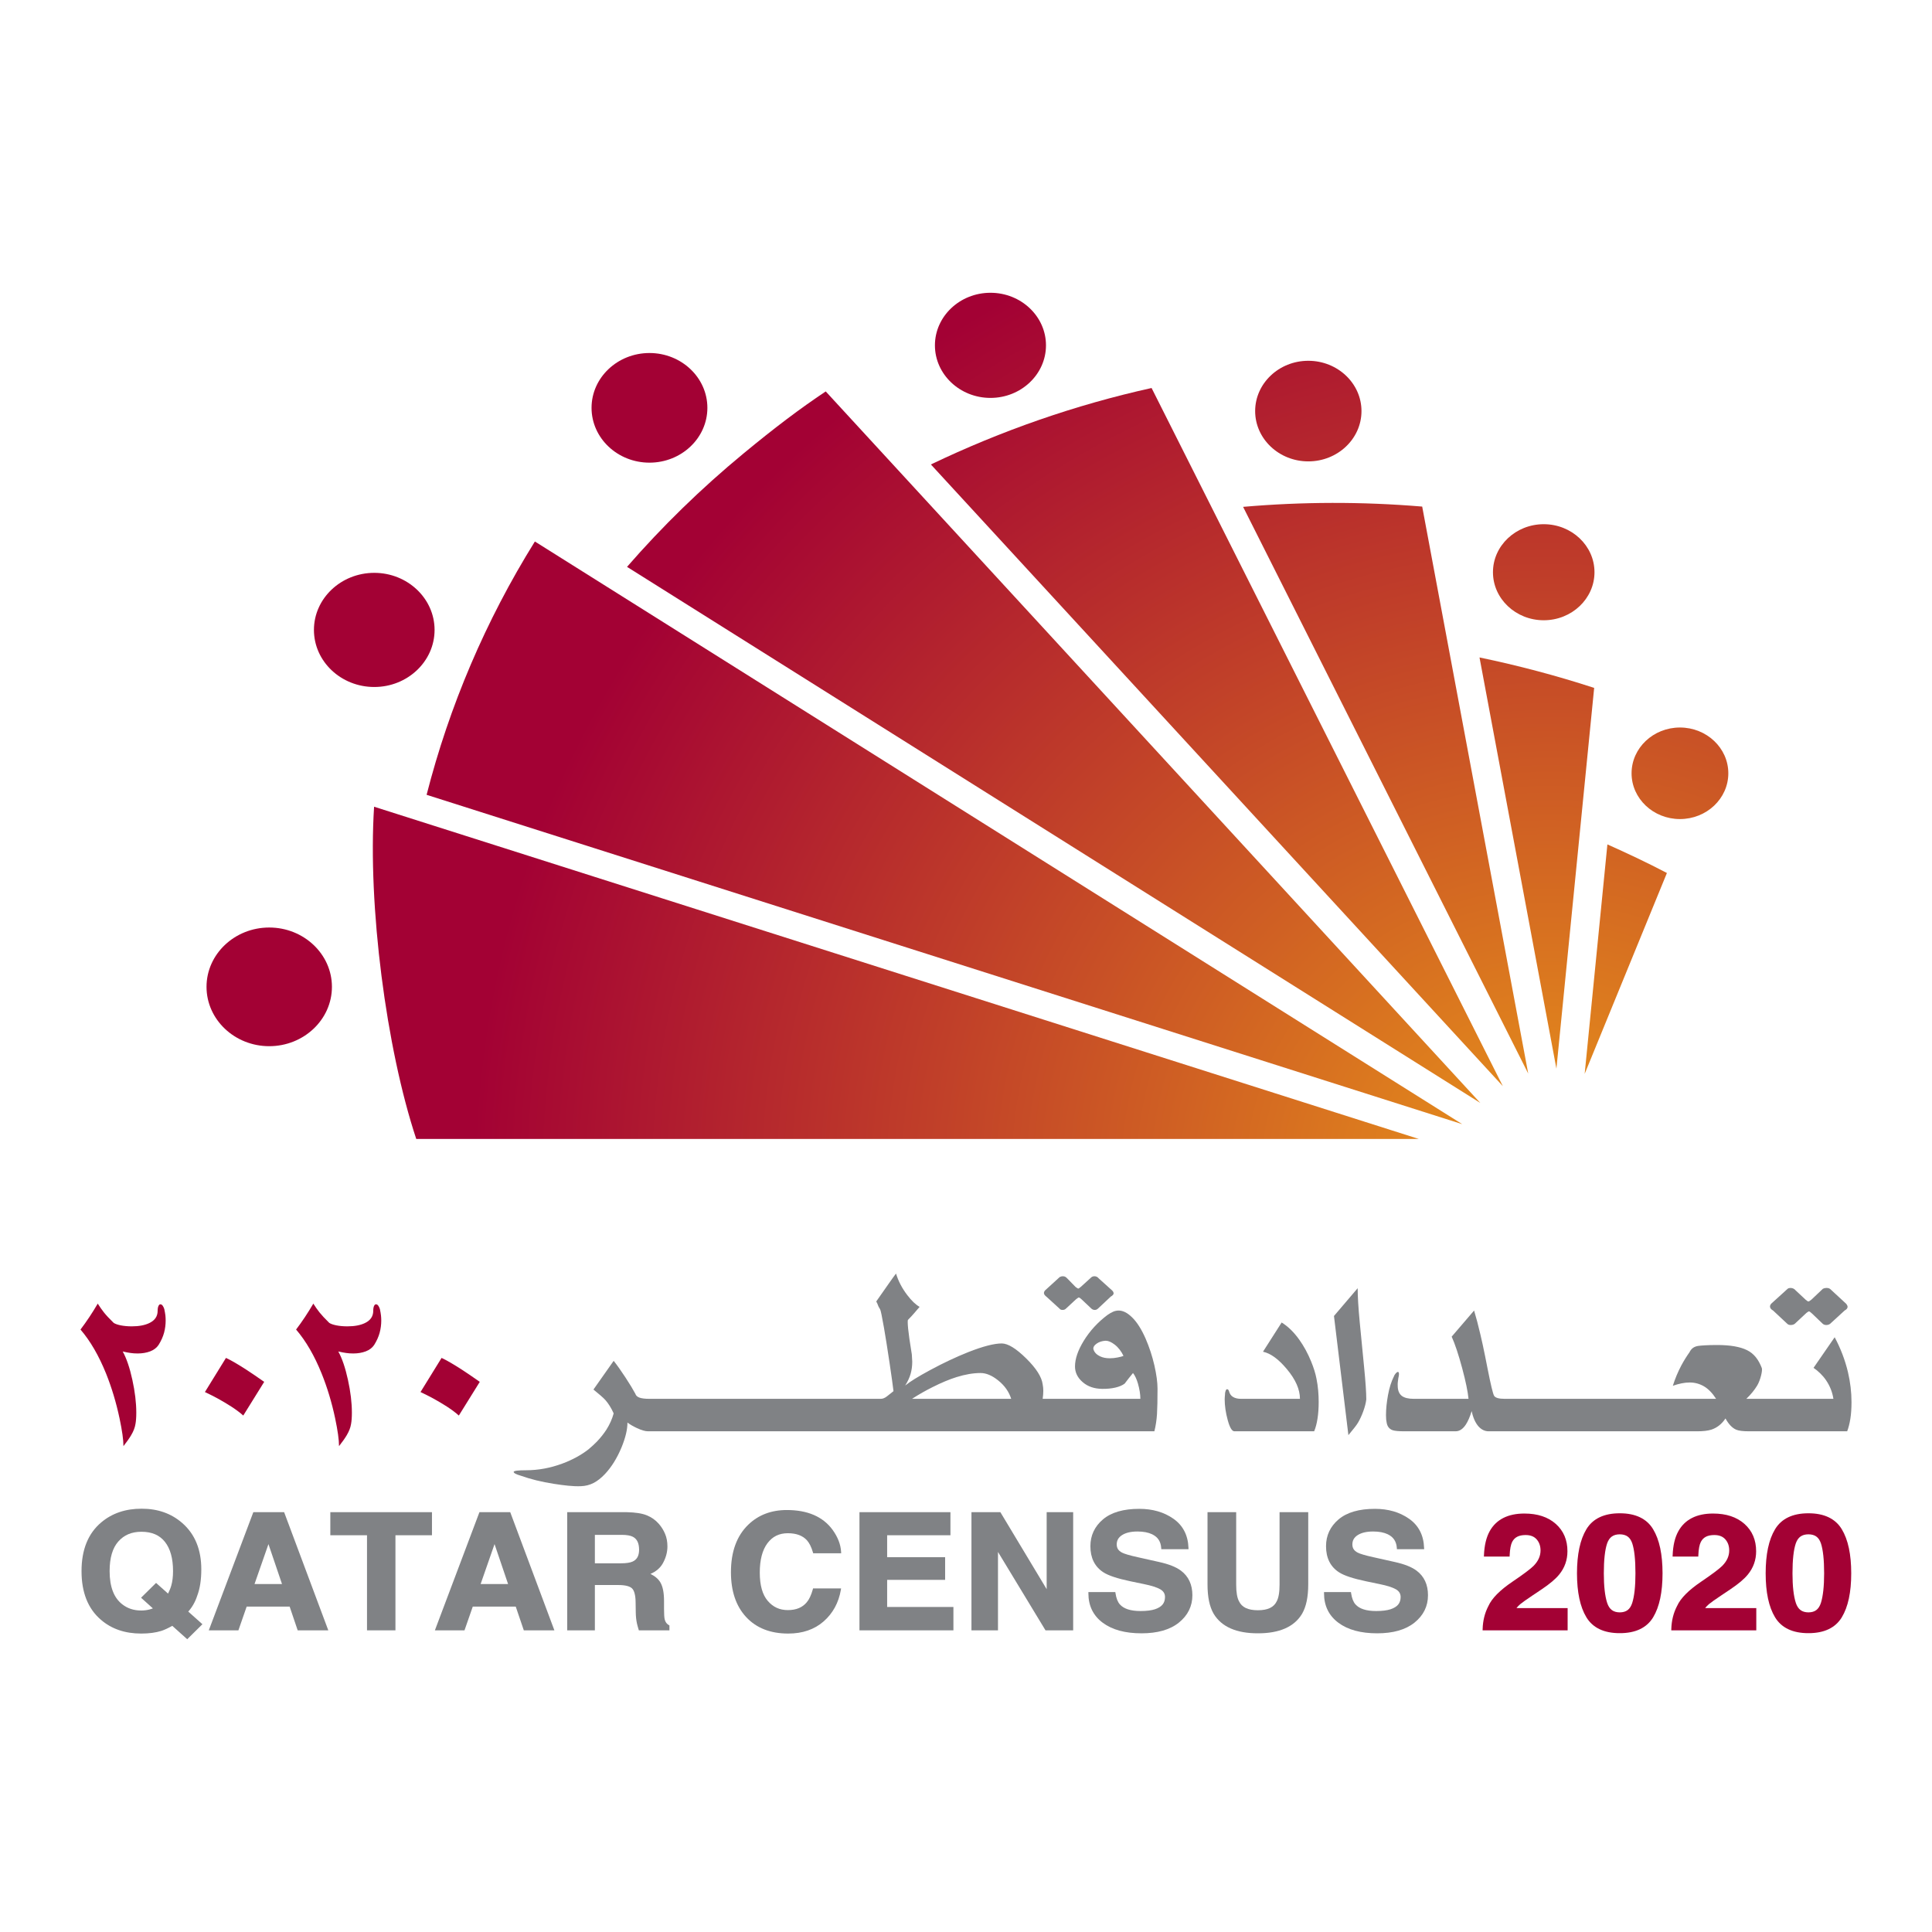 <svg width="512" height="512" viewBox="0 0 512 512" fill="none" xmlns="http://www.w3.org/2000/svg">
<path d="M52.274 422.865C52.992 420.973 53.345 418.655 53.347 415.912C53.351 410.689 51.676 406.566 48.315 403.632C45.409 401.083 41.799 399.812 37.531 399.822C33.305 399.812 29.727 401.015 26.867 403.419C23.346 406.352 21.603 410.711 21.607 416.361C21.603 421.977 23.301 426.308 26.731 429.246C29.549 431.692 33.146 432.915 37.438 432.91C39.485 432.91 41.257 432.673 42.758 432.205C43.592 431.935 44.569 431.474 45.66 430.863L49.614 434.413L53.645 430.436L49.892 427.086C50.926 425.93 51.737 424.537 52.274 422.865ZM39.569 426.541C38.886 426.713 38.169 426.802 37.425 426.802C35.431 426.802 33.763 426.243 32.344 425.114C30.175 423.395 29.051 420.513 29.051 416.362C29.047 412.828 29.843 410.215 31.355 408.51C32.885 406.784 34.893 405.932 37.485 405.932C40.258 405.935 42.286 406.822 43.704 408.604C45.125 410.396 45.857 412.969 45.857 416.361C45.857 417.835 45.702 419.115 45.389 420.196C45.224 420.8 44.922 421.527 44.538 422.322L41.362 419.489L37.384 423.413L40.514 426.237C40.152 426.366 39.827 426.48 39.569 426.541L39.663 426.873L39.569 426.541Z" fill="#808285"/>
<path d="M67.136 400.741L67.049 400.973L55.331 432.058H63.181L65.371 425.759H76.757L78.89 432.058H87.003L75.297 400.741H67.136ZM74.738 419.792H67.45L71.144 409.206L74.738 419.792Z" fill="#808285"/>
<path d="M87.54 400.741V406.856H97.261V432.058H104.797V406.856H114.476V400.741H114.111H87.54Z" fill="#808285"/>
<path d="M127.057 400.741L126.969 400.973L115.249 432.058H123.097L125.291 425.759H136.675L138.815 432.058H146.918L135.216 400.741H127.057ZM134.65 419.792H127.369L131.06 409.206L134.65 419.792Z" fill="#808285"/>
<path d="M176.148 429.133C176.038 428.687 175.976 427.739 175.976 426.356V424.299C175.976 422.119 175.668 420.474 174.998 419.342C174.441 418.408 173.545 417.67 172.376 417.105C173.845 416.48 174.969 415.541 175.671 414.272C176.47 412.827 176.875 411.334 176.875 409.822C176.875 408.581 176.673 407.467 176.248 406.476C175.84 405.5 175.272 404.603 174.57 403.803C173.704 402.817 172.644 402.077 171.4 401.571C170.135 401.059 168.393 400.795 166.163 400.746H166.157H150.315V432.063H157.648V420.05H163.89C165.729 420.045 166.923 420.391 167.481 420.93C168.047 421.447 168.425 422.679 168.444 424.598L168.488 427.447C168.505 428.361 168.598 429.262 168.777 430.139C168.874 430.575 169.02 431.125 169.226 431.807L169.304 432.063H177.405V430.954V430.754L177.227 430.656C176.663 430.322 176.316 429.843 176.148 429.133ZM157.648 406.754H164.747C166.101 406.754 167.09 406.938 167.699 407.256C168.79 407.819 169.359 408.896 169.369 410.696C169.355 412.341 168.79 413.303 167.654 413.829C167.018 414.126 165.976 414.293 164.563 414.293H157.648V406.754Z" fill="#808285"/>
<path d="M208.77 406.318C211.061 406.323 212.722 406.958 213.847 408.196C214.469 408.887 215.014 409.949 215.432 411.385L215.503 411.637H222.916L222.901 411.281C222.797 409.295 222.028 407.329 220.622 405.39C218.064 401.909 213.973 400.168 208.514 400.173C204.406 400.168 200.977 401.472 198.307 404.054C195.228 407.025 193.708 411.249 193.708 416.65C193.708 421.654 195.041 425.639 197.748 428.549C200.456 431.463 204.203 432.915 208.885 432.909C212.668 432.915 215.829 431.834 218.282 429.682C220.72 427.54 222.248 424.739 222.833 421.341L222.898 420.944H215.47L215.405 421.199C214.968 422.754 214.425 423.89 213.799 424.619C212.649 426.004 211.019 426.691 208.778 426.691C206.613 426.691 204.881 425.9 203.466 424.255C202.076 422.641 201.348 420.147 201.348 416.759C201.348 413.365 202.036 410.782 203.371 408.986C204.709 407.194 206.462 406.328 208.77 406.318Z" fill="#808285"/>
<path d="M235.102 418.679H250.467V412.676H235.102V406.856H251.876V406.515V400.741H227.767V432.058H252.665V425.864H235.102V418.679Z" fill="#808285"/>
<path d="M277.377 421.148L265.108 400.741H257.447V401.093V432.058H264.477V411.278L277.069 432.058H284.402V400.741H277.377V421.148Z" fill="#808285"/>
<path d="M307.218 413.952L301.539 412.681C299.364 412.207 297.932 411.771 297.335 411.451L297.33 411.445C296.376 410.942 295.957 410.284 295.941 409.298C295.95 408.208 296.404 407.426 297.378 406.805C298.364 406.185 299.716 405.862 301.456 405.862C303.021 405.862 304.301 406.114 305.32 406.596C306.832 407.326 307.609 408.487 307.732 410.23L307.753 410.557H314.967L314.958 410.202C314.84 406.866 313.501 404.255 310.977 402.488C308.472 400.729 305.438 399.858 301.928 399.858C297.74 399.858 294.512 400.776 292.286 402.663C290.08 404.536 288.963 406.928 288.966 409.757C288.958 412.833 290.103 415.188 292.389 416.662C293.765 417.562 296.149 418.335 299.619 419.065L303.124 419.794C305.149 420.202 306.621 420.681 307.502 421.187C308.348 421.7 308.734 422.33 308.739 423.235C308.723 424.841 307.924 425.842 306.091 426.466C305.134 426.776 303.855 426.94 302.25 426.94C299.582 426.94 297.786 426.33 296.767 425.173C296.216 424.563 295.82 423.572 295.616 422.207L295.57 421.917H295.257H288.437V422.258C288.436 425.529 289.707 428.164 292.233 430.04C294.763 431.925 298.201 432.846 302.515 432.846C306.736 432.846 310.062 431.907 312.435 429.993C314.788 428.093 315.995 425.647 315.995 422.755C315.995 419.96 314.979 417.742 312.955 416.235C311.647 415.259 309.735 414.515 307.218 413.952Z" fill="#808285"/>
<path d="M339.099 419.899C339.102 421.974 338.832 423.471 338.348 424.352L338.337 424.366H338.342C337.586 425.931 336.017 426.726 333.36 426.732C330.681 426.726 329.109 425.931 328.358 424.366L328.349 424.361L328.348 424.352C327.865 423.471 327.594 421.973 327.601 419.899V400.741H320.004V401.093V419.906C320.004 423.205 320.535 425.792 321.642 427.684C323.728 431.144 327.7 432.854 333.359 432.845C339.017 432.854 342.983 431.144 345.052 427.684C346.158 425.793 346.692 423.205 346.695 419.906V400.741H339.097V419.899H339.099Z" fill="#808285"/>
<path d="M369.665 413.952L363.986 412.681C361.81 412.207 360.381 411.771 359.782 411.451L359.774 411.445C358.825 410.942 358.402 410.284 358.39 409.298C358.4 408.208 358.848 407.426 359.826 406.805C360.81 406.185 362.163 405.862 363.906 405.862C365.462 405.862 366.756 406.114 367.766 406.596C369.273 407.326 370.05 408.487 370.176 410.23L370.196 410.557H377.414L377.396 410.202C377.287 406.866 375.948 404.255 373.423 402.488C370.913 400.729 367.886 399.858 364.371 399.858C360.186 399.858 356.959 400.776 354.727 402.663C352.527 404.536 351.408 406.928 351.413 409.757C351.405 412.833 352.554 415.188 354.837 416.662C356.21 417.562 358.601 418.335 362.058 419.065L365.563 419.794C367.596 420.202 369.069 420.681 369.947 421.187C370.796 421.7 371.175 422.33 371.183 423.235C371.166 424.841 370.367 425.842 368.534 426.466C367.582 426.776 366.297 426.94 364.692 426.94C362.029 426.94 360.232 426.33 359.21 425.173C358.664 424.563 358.259 423.572 358.058 422.207L358.016 421.917H357.703H350.882V422.258C350.878 425.529 352.157 428.164 354.681 430.04C357.204 431.925 360.649 432.846 364.963 432.846C369.185 432.846 372.504 431.907 374.878 429.993C377.231 428.093 378.438 425.647 378.43 422.755C378.438 419.96 377.425 417.742 375.4 416.235C374.097 415.259 372.184 414.515 369.665 413.952Z" fill="#808285"/>
<path d="M402.88 425.122C403.437 424.663 404.511 423.899 406.069 422.857L408.578 421.174C410.706 419.748 412.248 418.449 413.21 417.255C414.666 415.474 415.387 413.402 415.387 411.108C415.399 408.127 414.362 405.676 412.293 403.843C410.224 402.009 407.438 401.104 403.995 401.104C399.651 401.094 396.505 402.668 394.776 405.795C393.87 407.44 393.369 409.553 393.266 412.155L393.252 412.511H400.06L400.075 412.18C400.143 410.516 400.381 409.316 400.739 408.62C401.377 407.402 402.479 406.81 404.296 406.801C405.612 406.801 406.544 407.185 407.226 407.939C407.907 408.721 408.258 409.687 408.258 410.901C408.253 412.369 407.652 413.716 406.404 414.982C405.598 415.787 403.736 417.189 400.861 419.133C397.519 421.393 395.369 423.54 394.426 425.645L394.422 425.639C394.419 425.645 394.419 425.648 394.419 425.654C394.419 425.654 394.416 425.654 394.411 425.654L394.416 425.662C393.47 427.488 392.974 429.507 392.915 431.705L392.904 432.061H415.438V426.16H401.885C402.178 425.781 402.499 425.43 402.88 425.122Z" fill="#A30134"/>
<path d="M429.257 401.037C425.124 401.028 422.106 402.445 420.409 405.265C418.734 408.046 417.923 411.937 417.916 416.946C417.923 421.95 418.734 425.831 420.416 428.605C422.11 431.41 425.124 432.818 429.257 432.804C433.385 432.818 436.403 431.41 438.097 428.605C439.774 425.831 440.587 421.95 440.59 416.946C440.587 411.937 439.774 408.046 438.097 405.269C436.404 402.444 433.385 401.028 429.257 401.037ZM425.914 408.989C426.502 407.355 427.523 406.629 429.256 406.61C430.98 406.633 431.992 407.355 432.557 408.984C433.12 410.672 433.414 413.33 433.41 416.946C433.414 420.387 433.12 423.017 432.557 424.795C431.991 426.528 430.977 427.277 429.256 427.297C427.536 427.277 426.503 426.529 425.914 424.785C425.336 423.009 425.03 420.388 425.03 416.947C425.03 413.331 425.336 410.671 425.914 408.989Z" fill="#A30134"/>
<path d="M452.877 425.122C453.435 424.663 454.502 423.899 456.069 422.857L458.575 421.174C460.706 419.748 462.243 418.449 463.21 417.255C464.662 415.474 465.399 413.402 465.393 411.108C465.399 408.127 464.362 405.676 462.294 403.843C460.226 402.009 457.432 401.104 453.999 401.104C449.655 401.094 446.506 402.668 444.78 405.795C443.862 407.44 443.37 409.553 443.27 412.155L443.256 412.511H450.061L450.076 412.18C450.141 410.516 450.38 409.316 450.743 408.621C451.379 407.402 452.475 406.81 454.298 406.801C455.612 406.801 456.55 407.185 457.227 407.939C457.91 408.721 458.259 409.687 458.259 410.901C458.259 412.369 457.655 413.716 456.4 414.982C455.596 415.787 453.726 417.189 450.862 419.133C447.519 421.393 445.364 423.54 444.423 425.645V425.639C444.423 425.645 444.423 425.648 444.42 425.654C444.42 425.654 444.42 425.654 444.412 425.654V425.662C443.471 427.488 442.976 429.507 442.915 431.705L442.909 432.062H465.436V426.161H451.884C452.178 425.781 452.502 425.43 452.877 425.122Z" fill="#A30134"/>
<path d="M488.097 405.269C486.405 402.445 483.385 401.028 479.254 401.037C475.123 401.028 472.105 402.445 470.411 405.265C468.731 408.046 467.921 411.937 467.918 416.946C467.921 421.95 468.731 425.831 470.411 428.605C472.106 431.41 475.123 432.818 479.254 432.804C483.385 432.818 486.4 431.41 488.097 428.605C489.774 425.831 490.593 421.95 490.593 416.946C490.593 411.937 489.774 408.046 488.097 405.269ZM475.029 416.946C475.029 413.33 475.333 410.672 475.912 408.989C476.499 407.355 477.518 406.629 479.253 406.61C480.985 406.633 481.991 407.355 482.558 408.984C483.118 410.672 483.414 413.33 483.414 416.946C483.414 420.387 483.118 423.017 482.558 424.795C481.982 426.528 480.975 427.277 479.253 427.297C477.531 427.277 476.506 426.529 475.912 424.785H475.915C475.333 423.008 475.029 420.387 475.029 416.946Z" fill="#A30134"/>
<path d="M43.538 346.908C43.258 346.078 42.924 345.661 42.532 345.661C42.332 345.627 42.154 345.765 42.006 346.072C41.854 346.375 41.777 346.821 41.777 347.381C41.777 348.84 41.044 349.921 39.576 350.622C38.369 351.205 36.814 351.495 34.916 351.495C33.839 351.495 32.865 351.405 32.004 351.235C31.139 351.058 30.51 350.837 30.12 350.57C28.984 349.467 28.125 348.537 27.538 347.798C26.956 347.053 26.413 346.282 25.905 345.471C24.473 347.917 22.951 350.211 21.333 352.342C23.938 355.371 26.192 359.262 28.113 364.015C29.596 367.716 30.787 371.664 31.681 375.872C32.368 379.127 32.717 381.589 32.717 383.241C33.624 382.08 34.305 381.118 34.749 380.355C35.366 379.323 35.746 378.337 35.895 377.407C36.044 376.636 36.118 375.616 36.118 374.365C36.118 371.744 35.77 368.839 35.073 365.653C34.376 362.465 33.525 359.967 32.52 358.151C33.337 358.341 34.031 358.483 34.597 358.554C35.166 358.641 35.792 358.683 36.479 358.683C37.725 358.683 38.835 358.489 39.803 358.123C40.767 357.749 41.516 357.184 42.032 356.413C42.719 355.299 43.204 354.219 43.484 353.172C43.762 352.129 43.901 351.057 43.901 349.969C43.901 349.494 43.879 349.045 43.836 348.618C43.785 348.196 43.689 347.628 43.538 346.908Z" fill="#A30134"/>
<path d="M59.885 359.861L54.306 368.904C55.704 369.572 56.819 370.135 57.657 370.595C58.901 371.278 60.13 372.008 61.337 372.784C62.656 373.647 63.698 374.434 64.467 375.135L70.013 366.207C68.209 364.937 66.654 363.879 65.354 363.032C63.046 361.538 61.222 360.477 59.885 359.861Z" fill="#A30134"/>
<path d="M100.673 346.908C100.396 346.078 100.06 345.661 99.669 345.661C99.467 345.627 99.29 345.765 99.137 346.072C98.992 346.375 98.913 346.821 98.913 347.381C98.913 348.84 98.181 349.921 96.713 350.622C95.503 351.205 93.948 351.495 92.054 351.495C90.973 351.495 90.002 351.405 89.141 351.235C88.273 351.058 87.644 350.837 87.253 350.57C86.121 349.467 85.26 348.537 84.671 347.798C84.088 347.053 83.539 346.282 83.036 345.471C81.606 347.917 80.084 350.211 78.466 352.342C81.07 355.371 83.329 359.262 85.243 364.015C86.732 367.716 87.927 371.664 88.817 375.872C89.504 379.127 89.845 381.589 89.845 383.241C90.756 382.08 91.436 381.118 91.885 380.355C92.495 379.323 92.883 378.337 93.028 377.407C93.175 376.636 93.252 375.616 93.252 374.365C93.252 371.744 92.906 368.839 92.206 365.653C91.509 362.465 90.656 359.967 89.65 358.151C90.47 358.341 91.164 358.483 91.735 358.554C92.296 358.641 92.929 358.683 93.616 358.683C94.865 358.683 95.969 358.489 96.933 358.123C97.905 357.749 98.647 357.184 99.168 356.413C99.855 355.299 100.341 354.219 100.618 353.172C100.895 352.129 101.038 351.057 101.038 349.969C101.038 349.494 101.011 349.045 100.966 348.618C100.922 348.196 100.825 347.628 100.673 346.908Z" fill="#A30134"/>
<path d="M117.022 359.861L111.44 368.904C112.837 369.572 113.95 370.135 114.789 370.595C116.039 371.278 117.26 372.008 118.475 372.784C119.794 373.647 120.835 374.434 121.597 375.135L127.146 366.207C125.343 364.937 123.791 363.879 122.49 363.032C120.184 361.538 118.357 360.477 117.022 359.861Z" fill="#A30134"/>
<path d="M280.783 346.801C280.952 347.033 281.22 347.148 281.594 347.148C281.96 347.148 282.261 347.033 282.484 346.801L285.218 344.267C285.604 343.992 285.818 343.845 285.859 343.845C286.026 343.845 286.279 344.006 286.61 344.319L289.237 346.801C289.329 346.892 289.455 346.973 289.61 347.039C289.769 347.11 289.93 347.148 290.1 347.148C290.436 347.148 290.724 347.033 290.962 346.801L294.372 343.608C294.818 343.356 295.068 343.09 295.123 342.815C295.123 342.508 294.993 342.241 294.732 341.99L291.19 338.801C290.872 338.407 290.489 338.219 290.046 338.219C289.747 338.219 289.475 338.298 289.238 338.478L286.445 341.018C286.075 341.331 285.84 341.494 285.749 341.494C285.672 341.494 285.439 341.351 285.049 341.067L282.791 338.754C282.584 338.541 282.397 338.394 282.219 338.318C282.044 338.253 281.828 338.22 281.594 338.22C281.382 338.22 281.131 338.285 280.837 338.428L276.961 341.964C276.756 342.196 276.655 342.432 276.655 342.68C276.655 342.983 276.882 343.315 277.351 343.67L280.783 346.801Z" fill="#808285"/>
<path d="M228.839 379.306H231.014H275.23H278.831H305.922C306.289 377.832 306.519 376.3 306.618 374.732C306.711 373.154 306.756 370.912 306.756 368.008C306.756 366.334 306.476 364.278 305.922 361.828C305.358 359.382 304.587 357.027 303.601 354.753C302.49 352.221 301.278 350.326 299.978 349.08C299.344 348.462 298.733 348.012 298.153 347.729C297.562 347.449 297.013 347.307 296.491 347.307C295.97 347.307 295.483 347.406 295.026 347.601C294.569 347.79 294.065 348.084 293.507 348.468C290.939 350.391 288.835 352.676 287.202 355.335C285.658 357.851 284.886 360.112 284.886 362.122C284.886 363.723 285.564 365.117 286.935 366.291C288.299 367.472 290.006 368.03 292.055 368.063C294.633 368.107 296.862 367.594 298.055 366.661C298.574 365.932 299.511 364.793 300.258 363.865C300.779 364.515 301.213 365.448 301.567 366.661C301.996 368.174 302.208 369.519 302.208 370.704H278.831H276.32C276.428 369.927 276.486 369.216 276.486 368.561C276.486 368.002 276.428 367.433 276.32 366.878C276.075 364.921 274.616 362.618 271.938 359.983C269.26 357.348 267.103 356.027 265.47 356.027C263.459 356.027 260.51 356.789 256.621 358.316C253.389 359.605 250.02 361.183 246.523 363.073C243.268 364.832 241.053 366.205 239.883 367.186C240.554 366.12 241.03 365.087 241.318 364.097C241.604 363.116 241.754 362.035 241.754 360.851L241.642 358.928C241.306 356.809 241.095 355.435 240.996 354.781C240.703 352.696 240.554 351.231 240.554 350.369C240.554 350.052 240.574 349.857 240.611 349.792C241.241 349.152 241.796 348.564 242.271 348.005C242.745 347.45 243.221 346.891 243.706 346.332C242.66 345.749 241.566 344.701 240.414 343.184C239.056 341.407 238.069 339.516 237.457 337.508C237.062 338.001 236.434 338.867 235.558 340.124C233.382 343.217 232.268 344.815 232.213 344.9C232.452 345.327 232.6 345.645 232.658 345.866C232.713 346.085 232.907 346.46 233.239 346.985C233.39 347.199 233.735 348.843 234.274 351.928C234.719 354.516 235.207 357.597 235.74 361.171C236.273 364.748 236.62 367.245 236.785 368.671C236.207 369.126 235.636 369.577 235.069 370.032C234.503 370.482 233.949 370.706 233.41 370.706H230.984H228.838H174.346H172.558H172.127C170.902 370.706 170.004 370.587 169.433 370.374C168.858 370.151 168.504 369.815 168.375 369.36C167.781 368.247 166.901 366.79 165.726 364.999C164.548 363.202 163.516 361.749 162.628 360.634L157.273 368.241C158.666 369.383 159.867 370.388 160.425 371.018C161.262 371.97 161.996 373.149 162.628 374.562C162.235 376.018 161.602 377.445 160.727 378.837C160.04 379.904 159.199 380.973 158.192 382.032C157.595 382.643 156.862 383.325 155.987 384.066C154.036 385.591 151.709 386.865 149.016 387.866C145.831 389.046 142.634 389.633 139.412 389.633C137.276 389.633 136.176 389.774 136.126 390.06C136.126 390.377 136.763 390.719 138.048 391.088C140.597 391.999 143.498 392.718 146.756 393.225C149.447 393.647 151.851 393.941 153.949 393.856C156.368 393.766 158.291 392.776 160.34 390.614C162.07 388.763 163.519 386.43 164.693 383.62C165.755 381.047 166.283 378.838 166.283 376.989C166.916 377.483 167.764 377.977 168.819 378.47C170.03 379.028 170.998 379.308 171.726 379.308H172.559H175.625H228.839V379.306ZM296.168 359.744C295.509 359.884 294.82 359.956 294.094 359.956C293.087 359.956 292.223 359.781 291.497 359.426C290.642 359.004 289.963 358.402 289.742 357.449V357.35C289.742 356.901 290.048 356.474 290.658 356.048C291.272 355.626 292.015 355.384 292.892 355.313H293.06C293.731 355.313 294.512 355.654 295.407 356.337C296.39 357.094 297.161 358.128 297.734 359.309C297.347 359.501 296.832 359.605 296.168 359.744ZM241.696 370.704C243.538 369.52 245.362 368.481 247.165 367.59C249.472 366.423 251.582 365.542 253.499 364.945C255.803 364.225 257.926 363.865 259.856 363.865C261.345 363.865 262.901 364.515 264.518 365.817C266.231 367.187 267.382 368.817 267.976 370.704H241.696Z" fill="#808285"/>
<path d="M348.883 365.388C348.622 364.005 348.148 362.469 347.458 360.795C346.588 358.667 345.554 356.767 344.362 355.09C342.932 353.066 341.357 351.526 339.65 350.475L334.707 358.218C336.718 358.65 338.823 360.18 341.017 362.811C343.341 365.574 344.501 368.203 344.501 370.706H328.904C328.052 370.706 327.349 370.545 326.8 370.226C326.251 369.913 325.877 369.393 325.696 368.672C325.588 368.336 325.429 368.165 325.225 368.165C325.078 368.132 324.945 368.241 324.833 368.502C324.725 368.754 324.637 369.138 324.637 369.591C324.606 369.858 324.6 370.041 324.581 370.203C324.563 370.359 324.554 370.564 324.554 370.809C324.554 372.535 324.822 374.383 325.362 376.353C325.904 378.324 326.487 379.307 327.12 379.307H348.267C348.654 378.378 348.955 377.249 349.157 375.932C349.366 374.614 349.464 373.141 349.464 371.521C349.464 370.553 349.419 369.539 349.328 368.483C349.237 367.426 349.089 366.398 348.883 365.388Z" fill="#808285"/>
<path d="M360.351 350.485C359.977 346.58 359.796 343.552 359.796 341.385L353.516 348.75L357.339 380.326C358.695 378.71 359.552 377.605 359.901 377C360.87 375.364 361.888 372.705 362.08 370.853C362.08 369.07 361.888 366.208 361.497 362.26C361.101 358.304 360.716 354.381 360.351 350.485Z" fill="#808285"/>
<path d="M469.904 347.318L473.645 350.821C473.87 351.034 474.165 351.142 474.535 351.142C474.981 351.142 475.346 351.034 475.625 350.825L478.723 347.938C479.077 347.663 479.297 347.522 479.393 347.522C479.523 347.522 479.787 347.715 480.204 348.099L483.047 350.821C483.306 351.034 483.616 351.142 483.965 351.142C484.378 351.142 484.721 351.034 485.001 350.821L488.852 347.294C489.367 347.02 489.631 346.689 489.631 346.318C489.631 346.091 489.502 345.815 489.238 345.498L485.308 341.868C485.122 341.661 484.926 341.517 484.736 341.432C484.541 341.356 484.302 341.318 484.026 341.318C483.689 341.318 483.385 341.389 483.099 341.527L480.034 344.427C479.645 344.75 479.374 344.906 479.226 344.906C479.128 344.906 478.914 344.773 478.558 344.479L475.879 341.982C475.524 341.536 475.063 341.318 474.481 341.318C474.206 341.318 473.961 341.385 473.761 341.527L469.404 345.48C469.183 345.741 469.068 345.992 469.068 346.237C469.068 346.645 469.349 347.005 469.904 347.318Z" fill="#808285"/>
<path d="M449.765 379.308C451.367 379.308 452.62 379.161 453.536 378.867C455.037 378.369 456.283 377.388 457.272 375.905C458.107 377.44 459.054 378.431 460.114 378.885C460.785 379.169 461.909 379.307 463.497 379.307H466.03H470.467H489.52C489.874 378.379 490.156 377.279 490.359 376.014C490.563 374.743 490.667 373.265 490.667 371.573C490.667 368.938 490.35 366.278 489.721 363.601C488.955 360.403 487.781 357.332 486.206 354.383L480.608 362.491C481.854 363.353 483.041 364.482 483.912 365.761C484.954 367.293 485.604 368.942 485.871 370.705H470.467H466.03H462.795C463.986 369.558 464.941 368.393 465.669 367.189C466.526 365.762 467.136 363.179 466.897 362.544C466.045 360.322 464.831 358.717 462.988 357.81C461.148 356.895 458.498 356.441 455.038 356.441C452.527 356.441 450.88 356.568 450.071 356.677C448.954 356.843 448.231 357.35 447.727 358.369C446.946 359.469 446.232 360.621 445.582 361.83C444.667 363.554 443.911 365.364 443.321 367.244C444.119 366.966 444.898 366.748 445.651 366.596C446.405 366.444 447.115 366.373 447.784 366.373C449.144 366.373 450.401 366.714 451.562 367.389C452.727 368.07 453.8 369.17 454.786 370.706H398.769C397.207 370.706 396.267 370.436 395.947 369.886C395.634 369.341 395.048 366.895 394.192 362.544C393.967 361.469 393.756 360.392 393.555 359.323C393.106 357.099 392.695 355.219 392.324 353.669C391.766 351.271 391.208 349.153 390.65 347.305L384.708 354.224C385.58 356.139 386.511 358.934 387.495 362.592C388.424 366.066 388.986 368.767 389.173 370.706H374.674C373.242 370.706 372.195 370.445 371.519 369.943C370.774 369.38 370.408 368.46 370.408 367.189C370.386 366.948 370.395 366.645 370.43 366.293C370.468 365.944 370.518 365.593 370.567 365.237C370.685 364.757 370.741 364.408 370.741 364.18C370.741 363.776 370.648 363.573 370.461 363.573C370.293 363.573 370.096 363.711 369.862 363.986C369.627 364.256 369.467 364.531 369.371 364.82C368.706 366.142 368.192 367.763 367.837 369.701C367.483 371.635 367.302 373.417 367.302 375.034C367.302 375.863 367.365 376.512 367.474 376.99C367.645 378.032 368.174 378.707 369.071 379.019C369.624 379.209 370.676 379.309 372.218 379.309H385.74C386.761 379.309 387.665 378.726 388.447 377.545C389.02 376.682 389.54 375.484 390.009 373.954C390.377 375.707 390.987 377.072 391.822 378.019C392.604 378.882 393.501 379.309 394.526 379.309H397.649H449.765V379.308Z" fill="#808285"/>
<path d="M445.203 192.797C438.132 192.797 432.382 198.238 432.382 204.93C432.382 211.619 438.133 217.061 445.203 217.061C452.277 217.061 458.022 211.619 458.022 204.93C458.022 198.238 452.276 192.797 445.203 192.797Z" fill="url(#paint0_radial_2392_561)"/>
<path d="M409.105 138.919C401.689 138.919 395.65 144.626 395.65 151.644C395.65 158.665 401.689 164.375 409.105 164.375C416.524 164.375 422.556 158.665 422.556 151.644C422.556 144.626 416.524 138.919 409.105 138.919Z" fill="url(#paint1_radial_2392_561)"/>
<path d="M346.712 95.612C338.953 95.612 332.628 101.594 332.628 108.944C332.628 116.295 338.953 122.272 346.712 122.272C354.484 122.272 360.806 116.295 360.806 108.944C360.806 101.594 354.484 95.612 346.712 95.612Z" fill="url(#paint2_radial_2392_561)"/>
<path d="M262.481 77.588C254.367 77.588 247.765 83.837 247.765 91.519C247.765 99.199 254.367 105.451 262.481 105.451C270.598 105.451 277.197 99.199 277.197 91.519C277.197 83.837 270.598 77.588 262.481 77.588Z" fill="url(#paint3_radial_2392_561)"/>
<path d="M172.118 93.554C163.645 93.554 156.766 100.072 156.766 108.082C156.766 116.093 163.645 122.61 172.118 122.61C180.583 122.61 187.463 116.092 187.463 108.082C187.463 100.072 180.582 93.554 172.118 93.554Z" fill="url(#paint4_radial_2392_561)"/>
<path d="M99.186 151.81C90.366 151.81 83.196 158.598 83.196 166.935C83.196 175.277 90.365 182.06 99.186 182.06C107.994 182.06 115.167 175.276 115.167 166.935C115.167 158.598 107.994 151.81 99.186 151.81Z" fill="url(#paint5_radial_2392_561)"/>
<path d="M71.348 245.802C62.184 245.802 54.731 252.855 54.731 261.522C54.731 270.195 62.184 277.251 71.348 277.251C80.507 277.251 87.964 270.195 87.964 261.522C87.964 252.855 80.507 245.802 71.348 245.802Z" fill="url(#paint6_radial_2392_561)"/>
<path d="M441.748 231.351C436.565 228.633 431.292 226.145 425.977 223.778L419.954 284.587L441.748 231.351Z" fill="url(#paint7_radial_2392_561)"/>
<path d="M392.085 174.23L412.465 283.211L422.47 182.301C412.439 179.03 402.289 176.356 392.085 174.23Z" fill="url(#paint8_radial_2392_561)"/>
<path d="M376.896 134.247C360.923 132.916 345.083 132.965 329.434 134.322L404.994 284.505L376.896 134.247Z" fill="url(#paint9_radial_2392_561)"/>
<path d="M305.18 102.825C285.024 107.292 265.453 114.1 246.695 123.087L398.27 287.847L305.18 102.825Z" fill="url(#paint10_radial_2392_561)"/>
<path d="M218.826 103.733C211.975 108.304 205.293 113.358 197.033 120.179C185.776 129.474 175.482 139.525 166.169 150.224L392.296 292.293L218.826 103.733Z" fill="url(#paint11_radial_2392_561)"/>
<path d="M113.054 210.633L387.512 297.917L141.749 143.503C128.658 164.533 119.078 187.108 113.054 210.633Z" fill="url(#paint12_radial_2392_561)"/>
<path d="M99.138 213.79C97.453 239.926 102.319 277.785 110.313 301.84H376.017L99.138 213.79Z" fill="url(#paint13_radial_2392_561)"/>
<defs>
<radialGradient id="paint0_radial_2392_561" cx="0" cy="0" r="1" gradientUnits="userSpaceOnUse" gradientTransform="translate(410.562 311.871) scale(285.16 269.873)">
<stop stop-color="#E8941A"/>
<stop offset="1" stop-color="#A30134"/>
</radialGradient>
<radialGradient id="paint1_radial_2392_561" cx="0" cy="0" r="1" gradientUnits="userSpaceOnUse" gradientTransform="translate(410.566 311.85) scale(285.122 269.838)">
<stop stop-color="#E8941A"/>
<stop offset="1" stop-color="#A30134"/>
</radialGradient>
<radialGradient id="paint2_radial_2392_561" cx="0" cy="0" r="1" gradientUnits="userSpaceOnUse" gradientTransform="translate(410.572 311.869) scale(285.158 269.872)">
<stop stop-color="#E8941A"/>
<stop offset="1" stop-color="#A30134"/>
</radialGradient>
<radialGradient id="paint3_radial_2392_561" cx="0" cy="0" r="1" gradientUnits="userSpaceOnUse" gradientTransform="translate(410.554 311.875) scale(285.16 269.873)">
<stop stop-color="#E8941A"/>
<stop offset="1" stop-color="#A30134"/>
</radialGradient>
<radialGradient id="paint4_radial_2392_561" cx="0" cy="0" r="1" gradientUnits="userSpaceOnUse" gradientTransform="translate(410.524 311.889) scale(285.145 269.859)">
<stop stop-color="#E8941A"/>
<stop offset="1" stop-color="#A30134"/>
</radialGradient>
<radialGradient id="paint5_radial_2392_561" cx="0" cy="0" r="1" gradientUnits="userSpaceOnUse" gradientTransform="translate(410.579 311.87) scale(285.171 269.884)">
<stop stop-color="#E8941A"/>
<stop offset="1" stop-color="#A30134"/>
</radialGradient>
<radialGradient id="paint6_radial_2392_561" cx="0" cy="0" r="1" gradientUnits="userSpaceOnUse" gradientTransform="translate(410.538 311.875) scale(285.142 269.856)">
<stop stop-color="#E8941A"/>
<stop offset="1" stop-color="#A30134"/>
</radialGradient>
<radialGradient id="paint7_radial_2392_561" cx="0" cy="0" r="1" gradientUnits="userSpaceOnUse" gradientTransform="translate(410.565 311.872) scale(285.186 269.9)">
<stop stop-color="#E8941A"/>
<stop offset="1" stop-color="#A30134"/>
</radialGradient>
<radialGradient id="paint8_radial_2392_561" cx="0" cy="0" r="1" gradientUnits="userSpaceOnUse" gradientTransform="translate(410.569 311.871) scale(285.166 269.879)">
<stop stop-color="#E8941A"/>
<stop offset="1" stop-color="#A30134"/>
</radialGradient>
<radialGradient id="paint9_radial_2392_561" cx="0" cy="0" r="1" gradientUnits="userSpaceOnUse" gradientTransform="translate(410.564 311.871) scale(285.161 269.875)">
<stop stop-color="#E8941A"/>
<stop offset="1" stop-color="#A30134"/>
</radialGradient>
<radialGradient id="paint10_radial_2392_561" cx="0" cy="0" r="1" gradientUnits="userSpaceOnUse" gradientTransform="translate(410.569 311.873) scale(285.158 269.872)">
<stop stop-color="#E8941A"/>
<stop offset="1" stop-color="#A30134"/>
</radialGradient>
<radialGradient id="paint11_radial_2392_561" cx="0" cy="0" r="1" gradientUnits="userSpaceOnUse" gradientTransform="translate(410.566 311.871) scale(285.167 269.88)">
<stop stop-color="#E8941A"/>
<stop offset="1" stop-color="#A30134"/>
</radialGradient>
<radialGradient id="paint12_radial_2392_561" cx="0" cy="0" r="1" gradientUnits="userSpaceOnUse" gradientTransform="translate(410.566 311.875) scale(285.168 269.882)">
<stop stop-color="#E8941A"/>
<stop offset="1" stop-color="#A30134"/>
</radialGradient>
<radialGradient id="paint13_radial_2392_561" cx="0" cy="0" r="1" gradientUnits="userSpaceOnUse" gradientTransform="translate(410.565 311.876) scale(285.15 269.865)">
<stop stop-color="#E8941A"/>
<stop offset="1" stop-color="#A30134"/>
</radialGradient>
</defs>
</svg>
